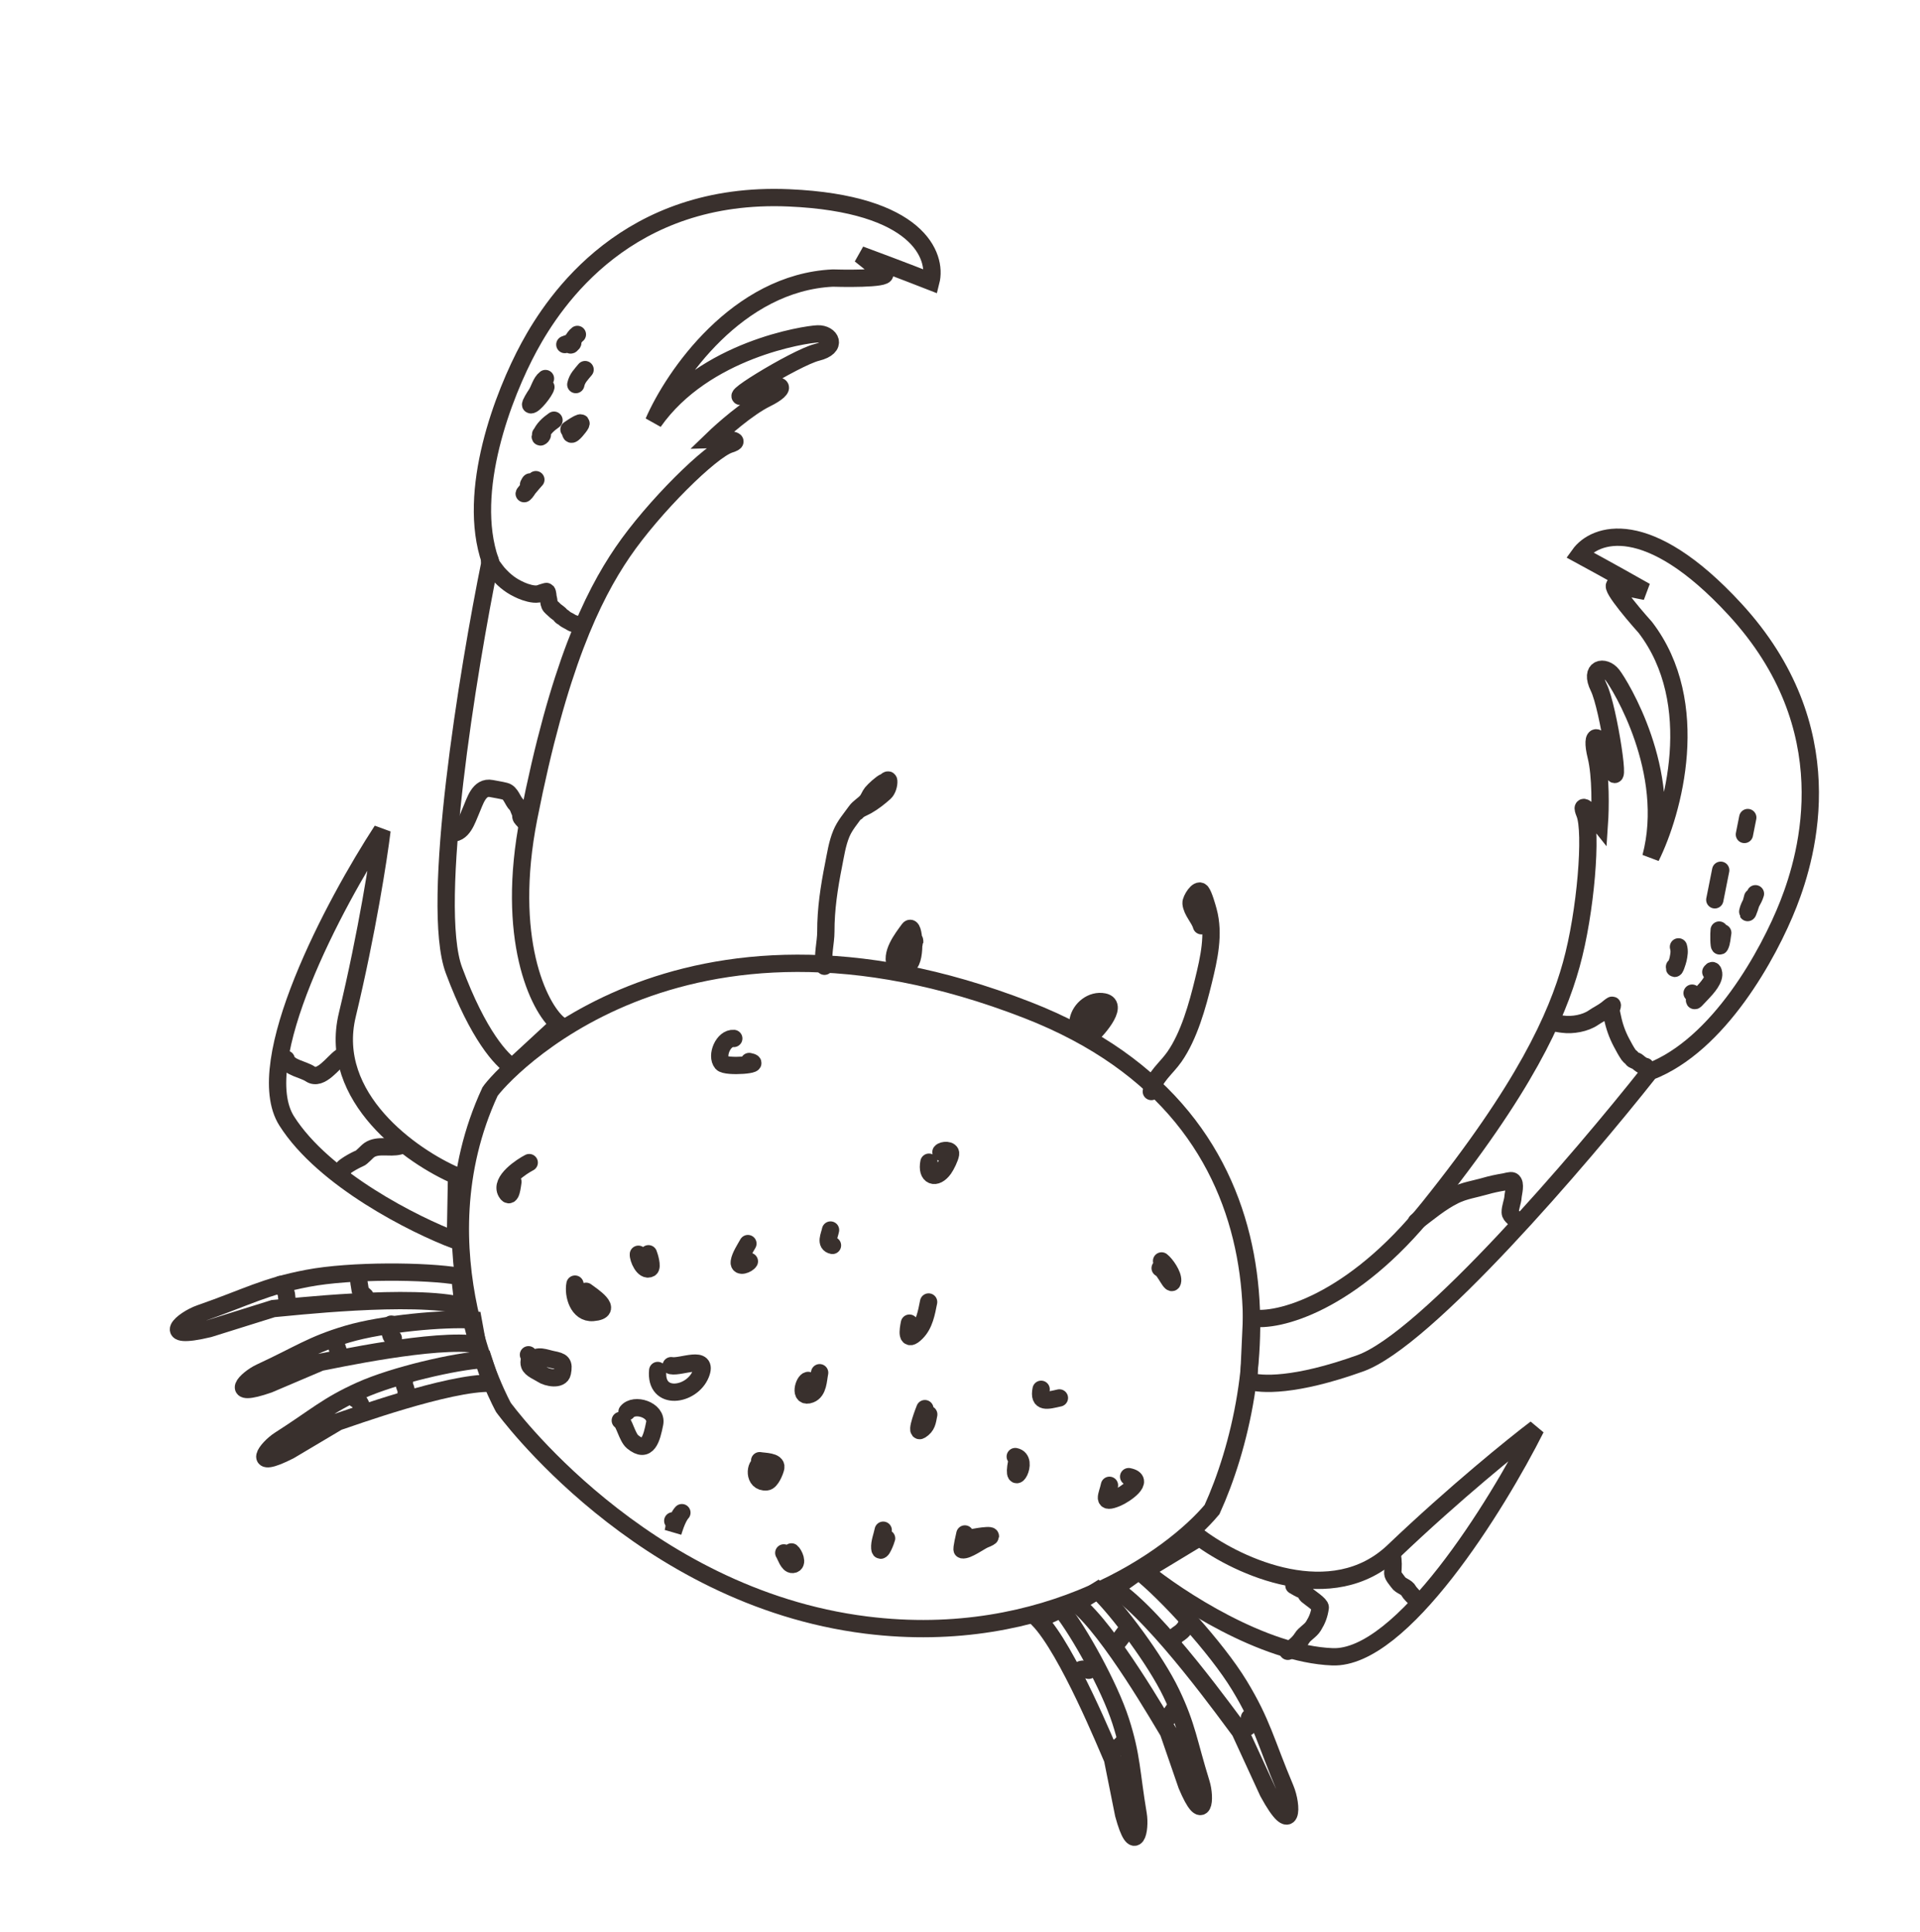 <?xml version="1.0" encoding="UTF-8"?> <svg xmlns="http://www.w3.org/2000/svg" width="152" height="153" viewBox="0 0 152 153" fill="none"><path d="M81.33 79.972C53.633 69.196 39.574 85.269 38.795 86.431C32.95 99.048 39.855 111.436 39.855 111.436C39.855 111.436 50.696 126.429 68.572 128.668C82.873 130.46 92.785 123.318 95.953 119.523C100.312 109.931 103.488 88.592 81.33 79.972Z" stroke="#39302D" stroke-width="1.37"></path><path d="M113.103 95.634C107.033 103.203 101.129 104.719 99.082 104.348L98.855 109.349C99.819 109.651 102.494 109.804 107.692 107.942C112.89 106.08 125.134 91.773 130.606 84.853C136.07 82.758 140.029 75.537 141.587 71.568C143.144 67.6 146.004 57.636 137.342 48.233C130.413 40.711 126.25 42.224 125.035 43.92C127.332 45.167 129.483 46.378 130.271 46.827L128.161 46.407C126.962 45.818 129.056 48.341 130.253 49.676C134.851 55.681 132.463 64.305 130.694 67.866C132.481 61.09 128.253 54.215 127.64 53.435C127.028 52.655 125.783 52.846 126.565 54.428C127.348 56.01 128.474 63.584 127.521 60.652C126.569 57.72 125.873 57.91 126.36 59.872C126.75 61.442 126.695 64.071 126.619 65.19C126.034 64.452 124.983 63.263 125.457 64.41C126.05 65.845 125.55 72.218 124.393 76.376C123.237 80.535 120.69 86.172 113.103 95.634Z" stroke="#39302D" stroke-width="1.37"></path><path d="M110.328 122.821C105.454 127.469 98.055 124.037 94.964 121.74L90.599 124.382C93.274 126.56 99.996 130.969 105.483 131.183C110.97 131.397 118.505 119.219 121.586 113.103C119.864 114.406 115.202 118.174 110.328 122.821Z" stroke="#39302D" stroke-width="1.37"></path><path d="M98.12 133.448C96.311 130.468 92.274 126.069 90.155 124.404L88.236 125.777C91.636 127.99 97.469 136.171 98.166 137.078L100.387 141.908C102.396 145.599 102.314 142.95 101.758 141.632C100.193 137.92 99.938 136.443 98.12 133.448Z" stroke="#39302D" stroke-width="1.37"></path><path d="M92.733 134.07C91.476 131.44 88.499 127.471 86.887 125.931L85.21 126.97C87.83 129.052 91.993 136.328 92.496 137.137L93.952 141.356C95.319 144.598 95.453 142.356 95.097 141.209C94.094 137.976 93.997 136.713 92.733 134.07Z" stroke="#39302D" stroke-width="1.37"></path><path d="M88.719 136.271C87.825 133.496 85.406 129.164 84.015 127.423L82.214 128.227C84.532 130.642 87.683 138.409 88.074 139.279L88.951 143.654C89.872 147.051 90.305 144.847 90.106 143.662C89.545 140.324 89.618 139.059 88.719 136.271Z" stroke="#39302D" stroke-width="1.37"></path><path d="M41.858 64.756C39.985 74.276 42.633 79.766 44.236 81.092L40.559 84.49C39.707 83.948 37.865 82.002 35.938 76.828C34.01 71.654 37.052 53.071 38.814 44.426C36.893 38.899 39.86 31.216 41.89 27.467C43.92 23.718 49.692 15.108 62.464 15.667C72.682 16.115 74.209 20.272 73.696 22.294C71.262 21.342 68.95 20.479 68.098 20.166L69.78 21.508C71.004 22.045 67.725 22.07 65.932 22.016C58.377 22.373 53.325 29.758 51.743 33.406C55.771 27.672 63.752 26.471 64.743 26.437C65.735 26.402 66.391 27.477 64.677 27.899C62.964 28.321 56.447 32.343 59.303 31.181C62.159 30.019 62.462 30.674 60.648 31.566C59.197 32.28 57.222 34.017 56.416 34.797C57.357 34.768 58.943 34.804 57.761 35.182C56.282 35.654 51.733 40.145 49.299 43.71C46.866 47.275 44.2 52.856 41.858 64.756Z" stroke="#39302D" stroke-width="1.37"></path><path d="M27.493 80.367C25.923 86.916 32.607 91.59 36.145 93.108L36.053 98.21C32.827 96.991 25.637 93.393 22.697 88.756C19.756 84.119 26.501 71.486 30.242 65.75C29.98 67.893 29.064 73.818 27.493 80.367Z" stroke="#39302D" stroke-width="1.37"></path><path d="M24.349 101.216C27.773 100.562 33.744 100.61 36.4 101.067L36.666 103.412C32.746 102.371 22.764 103.524 21.624 103.614L16.551 105.203C12.465 106.185 14.486 104.47 15.836 104C19.641 102.674 20.908 101.873 24.349 101.216Z" stroke="#39302D" stroke-width="1.37"></path><path d="M27.497 105.631C30.292 104.802 35.233 104.352 37.456 104.516L37.809 106.457C34.507 105.908 26.317 107.693 25.379 107.862L21.273 109.609C17.95 110.767 19.524 109.165 20.614 108.661C23.686 107.238 24.688 106.464 27.497 105.631Z" stroke="#39302D" stroke-width="1.37"></path><path d="M28.553 110.086C31.212 108.89 36.049 107.782 38.273 107.648L38.883 109.524C35.538 109.422 27.66 112.287 26.753 112.581L22.918 114.861C19.779 116.454 21.125 114.656 22.138 114.01C24.991 112.189 25.881 111.287 28.553 110.086Z" stroke="#39302D" stroke-width="1.37"></path><path d="M42.422 37.979C42.265 38.137 41.106 39.524 41.636 38.952C41.9 38.668 42.135 37.753 41.846 38.364" stroke="#39302D" stroke-width="1.37" stroke-linecap="round"></path><path d="M43.858 33.27C43.412 33.581 43.003 33.944 42.797 34.465C42.647 34.844 43.175 34.289 42.802 34.392" stroke="#39302D" stroke-width="1.37" stroke-linecap="round"></path><path d="M45.204 34.037C45.062 34.755 45.544 34.182 45.82 33.827C46.433 33.036 45.299 33.835 45.044 34.005" stroke="#39302D" stroke-width="1.37" stroke-linecap="round"></path><path d="M46.32 29.265C46.009 29.649 45.684 29.952 45.585 30.45" stroke="#39302D" stroke-width="1.37" stroke-linecap="round"></path><path d="M45.709 26.48C45.465 26.643 45.024 27.456 45.213 27.297C45.644 26.934 44.914 27.2 44.717 27.281" stroke="#39302D" stroke-width="1.37" stroke-linecap="round"></path><path d="M43.182 29.973C42.802 30.26 42.699 30.859 42.429 31.247C42.369 31.333 41.92 32.034 42.019 32.054C42.255 32.1 43.146 30.991 43.215 30.645" stroke="#39302D" stroke-width="1.37" stroke-linecap="round"></path><path d="M133.958 78.635C134.489 78.964 133.657 79.807 134.786 78.599C135.103 78.259 135.82 77.5 135.64 76.963C135.575 76.766 135.518 76.859 135.44 76.959" stroke="#39302D" stroke-width="1.37" stroke-linecap="round"></path><path d="M136.1 73.642C136.073 73.82 136.061 75.096 136.173 74.879C136.319 74.595 136.322 74.177 136.385 73.862" stroke="#39302D" stroke-width="1.37" stroke-linecap="round"></path><path d="M138.972 70.765C138.822 71.286 138.469 71.643 138.363 72.176C138.285 72.566 138.673 71.439 138.751 71.049" stroke="#39302D" stroke-width="1.37" stroke-linecap="round"></path><path d="M132.566 76.551C132.534 77.001 132.826 76.072 132.85 75.951C132.926 75.567 132.976 75.321 132.88 74.972" stroke="#39302D" stroke-width="1.37" stroke-linecap="round"></path><path d="M138.302 65.049C138.237 65.38 138.039 66.371 138.105 66.041C138.192 65.605 138.279 65.169 138.365 64.733" stroke="#39302D" stroke-width="1.37" stroke-linecap="round"></path><path d="M135.845 70.8C135.646 71.798 135.803 71.008 135.894 70.554C136.003 70.004 136.112 69.454 136.222 68.904" stroke="#39302D" stroke-width="1.37" stroke-linecap="round"></path><path d="M70.947 76.493C70.408 75.573 71.45 74.269 71.95 73.58C72.371 73.002 72.553 75.945 71.944 76.352C71.259 76.81 72.407 74.703 72.413 74.604C72.465 73.65 70.841 75.933 70.654 76.87" stroke="#39302D" stroke-width="1.37" stroke-linecap="round"></path><path d="M86.174 82.137C86.674 81.788 88.669 79.582 87.386 79.327C86.44 79.139 85.531 79.886 85.354 80.775C85.271 81.194 86.452 80.198 86.584 79.954C86.709 79.723 87.019 78.981 86.884 79.663C86.746 80.357 86.46 81.145 86.047 81.676" stroke="#39302D" stroke-width="1.37" stroke-linecap="round"></path><path d="M65.272 76.507C65.08 75.654 65.382 74.643 65.379 73.763C65.374 71.991 65.641 70.245 65.985 68.513C66.153 67.671 66.275 66.804 66.606 66.006C66.881 65.343 67.343 64.826 67.753 64.249C68.004 63.895 68.374 63.727 68.632 63.413C68.785 63.226 68.866 62.963 69.013 62.783C69.188 62.568 69.778 62.013 70.038 61.915C70.121 61.883 70.344 61.636 70.359 61.833C70.382 62.123 70.254 62.559 70.035 62.755C69.611 63.136 69.132 63.513 68.629 63.796C68.359 63.948 67.99 64.066 67.811 64.297" stroke="#39302D" stroke-width="1.37" stroke-linecap="round"></path><path d="M91.146 86.425C91.376 85.266 92.325 84.607 92.974 83.678C94.138 82.013 94.801 79.606 95.273 77.668C95.704 75.898 96.154 73.966 95.65 72.125C95.555 71.781 95.308 70.895 95.1 70.62C94.85 70.289 94.268 71.238 94.291 71.515C94.344 72.156 94.955 72.718 95.114 73.3" stroke="#39302D" stroke-width="1.37" stroke-linecap="round"></path><path d="M22.22 101.697C22.38 101.75 22.652 102.32 22.673 102.473C22.703 102.691 22.743 102.994 22.702 103.2" stroke="#39302D" stroke-width="1.37" stroke-linecap="round"></path><path d="M28.427 101.135C28.361 101.466 28.463 101.716 28.498 102.043C28.535 102.38 28.697 102.425 28.91 102.637" stroke="#39302D" stroke-width="1.37" stroke-linecap="round"></path><path d="M26.358 106.036C26.542 106.097 26.745 106.916 26.84 107.148" stroke="#39302D" stroke-width="1.37" stroke-linecap="round"></path><path d="M30.971 104.844C30.89 105.25 30.782 105.694 31.138 105.971" stroke="#39302D" stroke-width="1.37" stroke-linecap="round"></path><path d="M28.151 110.769C28.548 110.933 28.601 111.442 28.814 111.76" stroke="#39302D" stroke-width="1.37" stroke-linecap="round"></path><path d="M32.013 109.427C31.972 109.632 32.034 109.718 32.107 109.914C32.191 110.143 32.134 110.393 32.164 110.629" stroke="#39302D" stroke-width="1.37" stroke-linecap="round"></path><path d="M85.038 132.465C85.305 132.488 85.451 132.168 85.706 132.162C85.86 132.158 86.034 132.221 86.185 132.251" stroke="#39302D" stroke-width="1.37" stroke-linecap="round"></path><path d="M88.911 137.987C88.757 138.177 88.582 138.299 88.381 138.434" stroke="#39302D" stroke-width="1.37" stroke-linecap="round"></path><path d="M93.117 135.177C92.865 135.367 92.744 135.72 92.522 135.943" stroke="#39302D" stroke-width="1.37" stroke-linecap="round"></path><path d="M89.115 129.188C88.868 129.492 88.544 130.031 88.245 130.231" stroke="#39302D" stroke-width="1.37" stroke-linecap="round"></path><path d="M94.066 128.184C93.978 128.623 93.872 128.868 93.535 129.184C93.368 129.341 93.111 129.445 93.005 129.63" stroke="#39302D" stroke-width="1.37" stroke-linecap="round"></path><path d="M98.919 136L98.771 136.744" stroke="#39302D" stroke-width="1.37" stroke-linecap="round"></path><path d="M101.952 130.748C102.348 130.483 102.823 130.111 103.068 129.706C103.294 129.332 103.736 129.148 103.983 128.746C104.282 128.261 104.441 127.853 104.52 127.281C104.551 127.057 103.662 126.478 103.494 126.329C103.366 126.214 103.316 125.959 103.137 125.902C102.908 125.827 102.648 125.662 102.436 125.541" stroke="#39302D" stroke-width="1.37" stroke-linecap="round"></path><path d="M110.211 123.11C110.327 123.621 110.29 124.034 110.261 124.557C110.25 124.763 110.567 125.099 110.688 125.28C110.897 125.592 111.349 125.635 111.521 125.967C111.6 126.118 111.958 126.49 112.064 126.572" stroke="#39302D" stroke-width="1.37" stroke-linecap="round"></path><path d="M26.976 83.702C26.39 84.094 25.393 85.598 24.566 85.038C24.003 84.657 22.841 84.54 22.656 83.864" stroke="#39302D" stroke-width="1.37" stroke-linecap="round"></path><path d="M31.598 90.748C30.857 90.934 29.919 90.602 29.246 91.051C29.025 91.199 28.654 91.657 28.442 91.731C28.23 91.805 26.86 92.512 27.123 92.716" stroke="#39302D" stroke-width="1.37" stroke-linecap="round"></path><path d="M38.793 44.364C38.581 44.349 39.369 45.335 39.428 45.4C39.989 46.026 40.5 46.42 41.276 46.757C41.621 46.906 42.204 47.094 42.601 47.027C42.651 47.019 43.27 46.807 43.289 46.832C43.379 46.95 43.359 47.189 43.4 47.327C43.455 47.512 43.441 47.731 43.52 47.903C43.593 48.063 43.761 48.158 43.874 48.284C44 48.425 44.33 48.602 44.414 48.763C44.448 48.829 44.608 48.867 44.671 48.941C44.78 49.067 45.046 49.163 45.188 49.26C45.386 49.395 45.653 49.432 45.895 49.48" stroke="#39302D" stroke-width="1.37" stroke-linecap="round"></path><path d="M122.855 80.837C122.824 80.995 123.583 81.075 123.724 81.094C124.487 81.2 125.505 81.021 126.145 80.579C126.49 80.34 126.866 80.17 127.201 79.909C127.329 79.809 127.473 79.678 127.613 79.595C127.709 79.539 127.57 79.814 127.56 79.925C127.542 80.119 127.614 80.35 127.652 80.54C127.794 81.245 128.023 81.899 128.359 82.536C128.541 82.88 128.722 83.225 128.943 83.545C129.01 83.643 129.167 83.724 129.217 83.82C129.291 83.963 129.533 83.966 129.654 84.078C129.825 84.237 130.041 84.397 130.267 84.442" stroke="#39302D" stroke-width="1.37" stroke-linecap="round"></path><path d="M35.629 65.943C36.628 66.142 36.975 64.876 37.298 64.153C37.608 63.461 37.908 62.237 38.907 62.436C39.269 62.508 39.64 62.56 39.996 62.652C40.448 62.77 40.571 63.408 40.875 63.699C41.011 63.83 41.096 64.152 41.182 64.327C41.219 64.401 41.233 64.564 41.234 64.647C41.236 64.78 41.444 64.924 41.515 65.034" stroke="#39302D" stroke-width="1.37" stroke-linecap="round"></path><path d="M112.131 96.736C113.109 95.996 114.045 95.196 115.154 94.647C115.923 94.267 116.777 94.148 117.586 93.914C118.086 93.769 118.562 93.671 119.081 93.585C119.181 93.569 119.614 93.439 119.723 93.501C120.041 93.683 119.797 94.487 119.782 94.755C119.758 95.162 119.55 95.588 119.559 95.995C119.566 96.308 120.011 96.456 120.095 96.761" stroke="#39302D" stroke-width="1.37" stroke-linecap="round"></path><path d="M41.837 107.268C42.016 107.574 41.813 107.789 41.918 108.075C42.042 108.414 42.623 108.627 42.912 108.822C43.314 109.094 44.397 109.31 44.52 108.692C44.676 107.905 44.5 107.798 43.739 107.647C43.161 107.532 42.537 107.215 42.142 107.724" stroke="#39302D" stroke-width="1.37" stroke-linecap="round"></path><path d="M45.52 101.674C45.355 102.505 45.754 104.02 46.941 103.923C48.758 103.774 46.771 102.535 46.396 102.243" stroke="#39302D" stroke-width="1.37" stroke-linecap="round"></path><path d="M49.107 112.471C49.4 112.569 49.647 113.802 50.079 114.159C51.282 115.152 51.596 113.878 51.829 112.705C52.041 111.639 50.207 111.055 49.639 111.786" stroke="#39302D" stroke-width="1.37" stroke-linecap="round"></path><path d="M52.069 108.513C51.831 110.972 54.767 110.537 55.471 108.805C56.113 107.228 53.92 108.288 53.134 108.131" stroke="#39302D" stroke-width="1.37" stroke-linecap="round"></path><path d="M60.292 115.883C59.757 115.909 59.61 117.423 60.685 117.334C61.028 117.306 61.359 116.485 61.415 116.205C61.516 115.695 60.485 115.724 60.14 115.655" stroke="#39302D" stroke-width="1.37" stroke-linecap="round"></path><path d="M63.976 109.3C63.643 109.316 63.221 110.767 64.152 110.4C64.783 110.152 64.773 109.265 64.888 108.69" stroke="#39302D" stroke-width="1.37" stroke-linecap="round"></path><path d="M59.209 98.465C58.991 98.859 58.589 99.46 58.526 99.911C58.459 100.4 59.19 100.109 59.325 99.872" stroke="#39302D" stroke-width="1.37" stroke-linecap="round"></path><path d="M50.539 99.31C50.508 99.629 50.951 100.7 51.457 100.437C51.681 100.321 51.406 99.436 51.337 99.271" stroke="#39302D" stroke-width="1.37" stroke-linecap="round"></path><path d="M73.22 111.534C73.192 111.601 72.432 113.526 72.879 113.246C73.399 112.921 73.413 112.553 73.525 111.99" stroke="#39302D" stroke-width="1.37" stroke-linecap="round"></path><path d="M71.996 104.765C71.885 105.322 71.713 106.352 72.55 105.513C73.19 104.872 73.347 103.934 73.515 103.09" stroke="#39302D" stroke-width="1.37" stroke-linecap="round"></path><path d="M69.921 121.16C69.835 121.594 69.614 122.137 69.65 122.579C69.7 123.184 70.166 121.914 70.188 121.807" stroke="#39302D" stroke-width="1.37" stroke-linecap="round"></path><path d="M76.387 121.457C76.362 121.579 76.092 122.694 76.181 122.712C76.578 122.791 77.588 122.035 77.936 121.897C79.258 121.372 77.425 121.653 76.92 121.76" stroke="#39302D" stroke-width="1.37" stroke-linecap="round"></path><path d="M80.489 115.748C80.013 118.142 81.564 115.567 80.374 115.33" stroke="#39302D" stroke-width="1.37" stroke-linecap="round"></path><path d="M82.423 110.003C82.2 111.122 82.9 110.905 83.869 110.686" stroke="#39302D" stroke-width="1.37" stroke-linecap="round"></path><path d="M87.832 117.604C87.672 118.408 87.153 119.142 88.448 118.595C89.013 118.356 90.763 117.199 89.352 116.918" stroke="#39302D" stroke-width="1.37" stroke-linecap="round"></path><path d="M62.05 122.956C62.198 123.178 62.401 123.903 62.746 123.874C63.233 123.834 62.848 123.026 62.658 122.879" stroke="#39302D" stroke-width="1.37" stroke-linecap="round"></path><path d="M53.983 119.77C53.596 120.186 53.279 121.321 53.279 121.321C53.279 121.321 53.499 120.602 53.261 120.417" stroke="#39302D" stroke-width="1.37" stroke-linecap="round"></path><path d="M65.751 97.392C65.659 97.851 65.312 98.491 65.904 98.609" stroke="#39302D" stroke-width="1.37" stroke-linecap="round"></path><path d="M41.897 92.054C41.363 92.326 39.534 93.488 40.087 94.418C40.465 95.054 40.562 93.796 40.606 93.577" stroke="#39302D" stroke-width="1.37" stroke-linecap="round"></path><path d="M91.846 100.409C92.217 100.526 92.79 102.02 92.835 101.396C92.869 100.932 92.302 100.104 91.959 99.838" stroke="#39302D" stroke-width="1.37" stroke-linecap="round"></path><path d="M58.09 82.224C57.265 82.154 56.667 83.592 57.153 84.169C57.473 84.549 60.541 84.294 59.309 84.049" stroke="#39302D" stroke-width="1.37" stroke-linecap="round"></path><path d="M73.542 92.021C73.317 93.151 74.084 93.432 74.724 92.542C74.899 92.298 75.211 91.669 75.253 91.373C75.305 91.008 74.632 91.041 74.492 91.222" stroke="#39302D" stroke-width="1.37" stroke-linecap="round"></path></svg> 